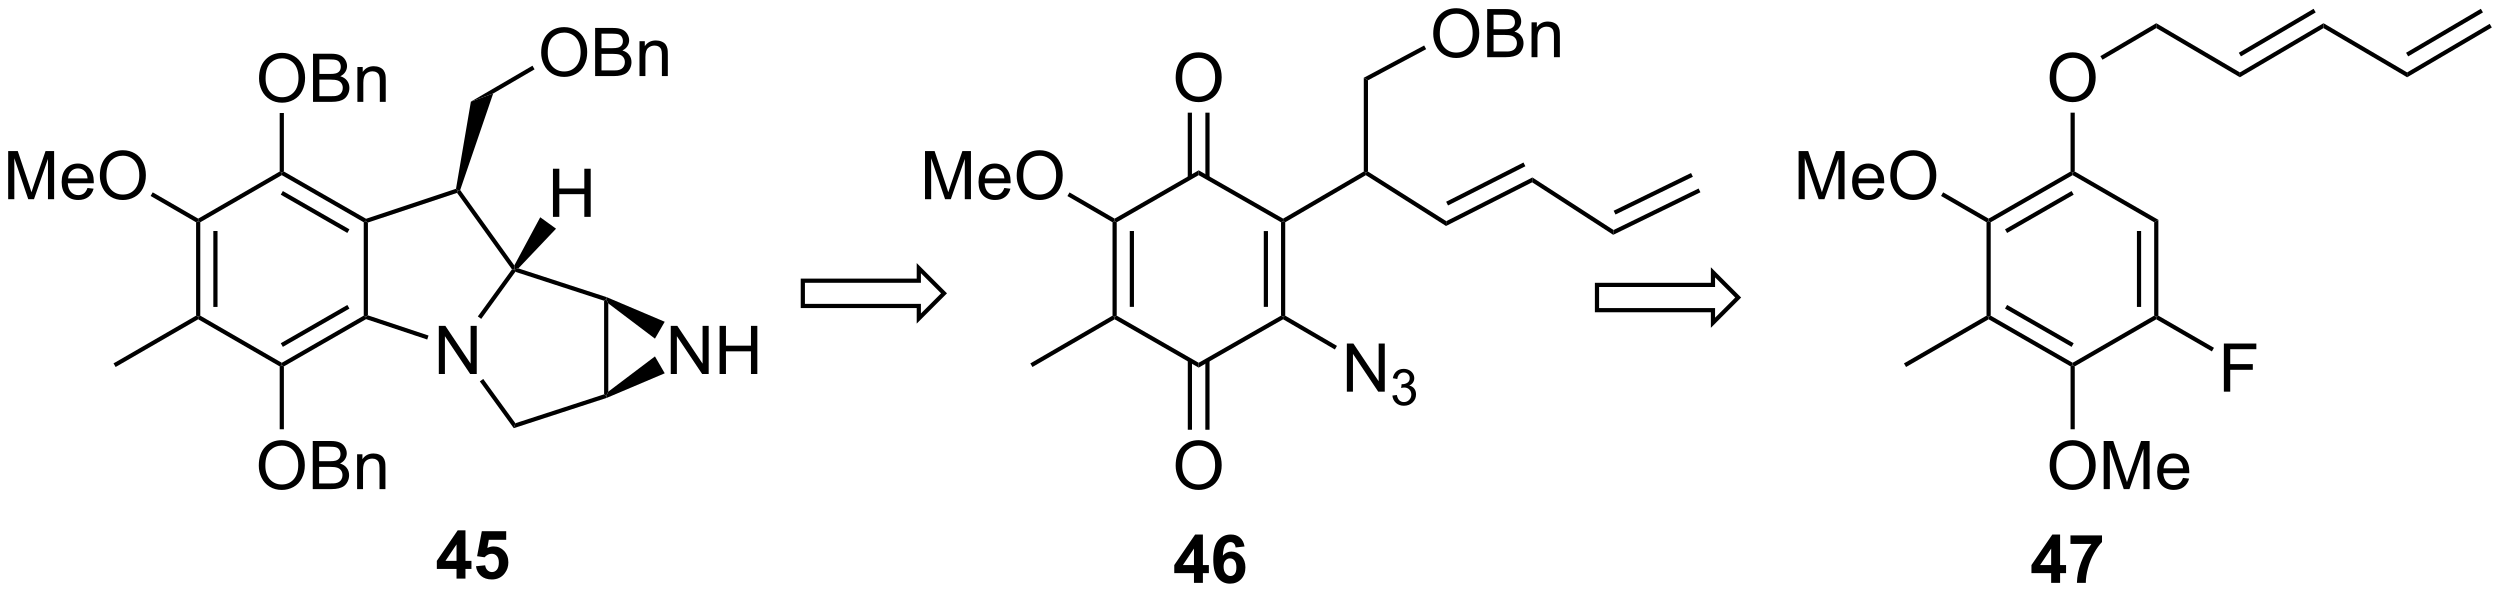 <?xml version="1.0" encoding="UTF-8"?>
<!DOCTYPE svg PUBLIC '-//W3C//DTD SVG 1.0//EN'
          'http://www.w3.org/TR/2001/REC-SVG-20010904/DTD/svg10.dtd'>
<svg stroke-dasharray="none" shape-rendering="auto" xmlns="http://www.w3.org/2000/svg" font-family="'Dialog'" text-rendering="auto" width="816" fill-opacity="1" color-interpolation="auto" color-rendering="auto" preserveAspectRatio="xMidYMid meet" font-size="12px" viewBox="0 0 816 194" fill="black" xmlns:xlink="http://www.w3.org/1999/xlink" stroke="black" image-rendering="auto" stroke-miterlimit="10" stroke-linecap="square" stroke-linejoin="miter" font-style="normal" stroke-width="1" height="194" stroke-dashoffset="0" font-weight="normal" stroke-opacity="1"
><!--Generated by the Batik Graphics2D SVG Generator--><defs id="genericDefs"
  /><g
  ><defs id="defs1"
    ><clipPath clipPathUnits="userSpaceOnUse" id="clipPath1"
      ><path d="M2.154 1.613 L308.143 1.613 L308.143 74.047 L2.154 74.047 L2.154 1.613 Z"
      /></clipPath
      ><clipPath clipPathUnits="userSpaceOnUse" id="clipPath2"
      ><path d="M35.669 171.15 L35.669 241.571 L333.15 241.571 L333.15 171.15 Z"
      /></clipPath
    ></defs
    ><g transform="scale(2.667,2.667) translate(-2.154,-1.613) matrix(1.029,0,0,1.029,-34.534,-174.433)"
    ><path d="M66.462 180.412 Q66.462 178.985 67.228 178.18 Q67.993 177.373 69.204 177.373 Q69.996 177.373 70.632 177.753 Q71.269 178.131 71.603 178.808 Q71.939 179.485 71.939 180.344 Q71.939 181.216 71.587 181.904 Q71.236 182.591 70.59 182.946 Q69.947 183.3 69.199 183.3 Q68.392 183.3 67.754 182.909 Q67.118 182.516 66.79 181.841 Q66.462 181.164 66.462 180.412 ZM67.243 180.422 Q67.243 181.459 67.798 182.055 Q68.356 182.649 69.197 182.649 Q70.051 182.649 70.603 182.047 Q71.157 181.446 71.157 180.341 Q71.157 179.641 70.921 179.12 Q70.684 178.599 70.228 178.313 Q69.775 178.024 69.207 178.024 Q68.402 178.024 67.822 178.578 Q67.243 179.131 67.243 180.422 ZM72.883 183.201 L72.883 177.474 L75.031 177.474 Q75.688 177.474 76.083 177.649 Q76.482 177.821 76.706 178.183 Q76.93 178.545 76.93 178.938 Q76.93 179.305 76.729 179.631 Q76.531 179.953 76.13 180.154 Q76.648 180.305 76.927 180.672 Q77.208 181.039 77.208 181.539 Q77.208 181.943 77.036 182.289 Q76.867 182.633 76.617 182.821 Q76.367 183.008 75.99 183.104 Q75.615 183.201 75.068 183.201 L72.883 183.201 ZM73.641 179.881 L74.88 179.881 Q75.383 179.881 75.602 179.813 Q75.891 179.727 76.036 179.529 Q76.185 179.328 76.185 179.029 Q76.185 178.743 76.047 178.526 Q75.911 178.31 75.656 178.229 Q75.404 178.149 74.786 178.149 L73.641 178.149 L73.641 179.881 ZM73.641 182.524 L75.068 182.524 Q75.435 182.524 75.583 182.498 Q75.844 182.451 76.018 182.341 Q76.195 182.232 76.307 182.024 Q76.422 181.813 76.422 181.539 Q76.422 181.219 76.258 180.985 Q76.094 180.748 75.802 180.651 Q75.513 180.555 74.966 180.555 L73.641 180.555 L73.641 182.524 ZM78.161 183.201 L78.161 179.052 L78.794 179.052 L78.794 179.641 Q79.25 178.959 80.115 178.959 Q80.49 178.959 80.802 179.094 Q81.117 179.227 81.273 179.446 Q81.43 179.664 81.492 179.966 Q81.531 180.162 81.531 180.649 L81.531 183.201 L80.828 183.201 L80.828 180.677 Q80.828 180.248 80.745 180.034 Q80.664 179.821 80.456 179.696 Q80.247 179.568 79.966 179.568 Q79.516 179.568 79.19 179.854 Q78.865 180.138 78.865 180.935 L78.865 183.201 L78.161 183.201 Z" stroke="none" clip-path="url(#clipPath2)"
    /></g
    ><g transform="matrix(2.743,0,0,2.743,-97.836,-469.454)"
    ><path d="M66.462 226.56 Q66.462 225.133 67.228 224.328 Q67.993 223.521 69.204 223.521 Q69.996 223.521 70.632 223.901 Q71.269 224.279 71.603 224.956 Q71.939 225.633 71.939 226.492 Q71.939 227.365 71.587 228.052 Q71.236 228.74 70.59 229.094 Q69.947 229.448 69.199 229.448 Q68.392 229.448 67.754 229.058 Q67.118 228.664 66.79 227.99 Q66.462 227.313 66.462 226.56 ZM67.243 226.571 Q67.243 227.607 67.798 228.203 Q68.356 228.797 69.197 228.797 Q70.051 228.797 70.603 228.196 Q71.157 227.594 71.157 226.49 Q71.157 225.789 70.921 225.268 Q70.684 224.748 70.228 224.461 Q69.775 224.172 69.207 224.172 Q68.402 224.172 67.822 224.727 Q67.243 225.279 67.243 226.571 ZM72.883 229.349 L72.883 223.623 L75.031 223.623 Q75.688 223.623 76.083 223.797 Q76.482 223.969 76.706 224.331 Q76.93 224.693 76.93 225.086 Q76.93 225.453 76.729 225.779 Q76.531 226.102 76.13 226.302 Q76.648 226.453 76.927 226.821 Q77.208 227.188 77.208 227.688 Q77.208 228.091 77.036 228.438 Q76.867 228.781 76.617 228.969 Q76.367 229.156 75.99 229.253 Q75.615 229.349 75.068 229.349 L72.883 229.349 ZM73.641 226.029 L74.88 226.029 Q75.383 226.029 75.602 225.961 Q75.891 225.875 76.036 225.677 Q76.185 225.477 76.185 225.177 Q76.185 224.891 76.047 224.675 Q75.911 224.459 75.656 224.378 Q75.404 224.297 74.786 224.297 L73.641 224.297 L73.641 226.029 ZM73.641 228.672 L75.068 228.672 Q75.435 228.672 75.583 228.646 Q75.844 228.599 76.018 228.49 Q76.195 228.38 76.307 228.172 Q76.422 227.961 76.422 227.688 Q76.422 227.367 76.258 227.133 Q76.094 226.896 75.802 226.8 Q75.513 226.703 74.966 226.703 L73.641 226.703 L73.641 228.672 ZM78.161 229.349 L78.161 225.201 L78.794 225.201 L78.794 225.789 Q79.25 225.107 80.115 225.107 Q80.49 225.107 80.802 225.242 Q81.117 225.375 81.273 225.594 Q81.43 225.813 81.492 226.115 Q81.531 226.31 81.531 226.797 L81.531 229.349 L80.828 229.349 L80.828 226.826 Q80.828 226.396 80.745 226.183 Q80.664 225.969 80.456 225.844 Q80.247 225.716 79.966 225.716 Q79.516 225.716 79.19 226.003 Q78.865 226.287 78.865 227.084 L78.865 229.349 L78.161 229.349 Z" stroke="none" clip-path="url(#clipPath2)"
    /></g
    ><g transform="matrix(2.743,0,0,2.743,-97.836,-469.454)"
    ><path d="M36.641 194.849 L36.641 189.123 L37.781 189.123 L39.138 193.177 Q39.325 193.742 39.411 194.024 Q39.508 193.711 39.716 193.107 L41.086 189.123 L42.107 189.123 L42.107 194.849 L41.375 194.849 L41.375 190.055 L39.711 194.849 L39.029 194.849 L37.372 189.974 L37.372 194.849 L36.641 194.849 ZM46.078 193.513 L46.805 193.602 Q46.633 194.24 46.167 194.591 Q45.703 194.943 44.982 194.943 Q44.07 194.943 43.536 194.383 Q43.005 193.821 43.005 192.81 Q43.005 191.763 43.544 191.185 Q44.083 190.607 44.943 190.607 Q45.773 190.607 46.3 191.175 Q46.828 191.74 46.828 192.766 Q46.828 192.828 46.825 192.953 L43.732 192.953 Q43.771 193.638 44.117 194.003 Q44.466 194.365 44.984 194.365 Q45.372 194.365 45.646 194.162 Q45.919 193.959 46.078 193.513 ZM43.771 192.375 L46.086 192.375 Q46.039 191.852 45.82 191.591 Q45.484 191.185 44.95 191.185 Q44.466 191.185 44.135 191.511 Q43.805 191.834 43.771 192.375 ZM47.548 192.06 Q47.548 190.633 48.314 189.828 Q49.08 189.021 50.29 189.021 Q51.082 189.021 51.718 189.401 Q52.355 189.779 52.689 190.456 Q53.025 191.133 53.025 191.992 Q53.025 192.865 52.673 193.552 Q52.322 194.24 51.676 194.594 Q51.033 194.948 50.285 194.948 Q49.478 194.948 48.84 194.558 Q48.205 194.164 47.876 193.49 Q47.548 192.813 47.548 192.06 ZM48.33 192.071 Q48.33 193.107 48.884 193.703 Q49.441 194.297 50.283 194.297 Q51.137 194.297 51.689 193.696 Q52.243 193.094 52.243 191.99 Q52.243 191.289 52.007 190.768 Q51.77 190.248 51.314 189.961 Q50.861 189.672 50.293 189.672 Q49.488 189.672 48.908 190.227 Q48.33 190.779 48.33 192.071 Z" stroke="none" clip-path="url(#clipPath2)"
    /></g
    ><g transform="matrix(2.743,0,0,2.743,-97.836,-469.454)"
    ><path d="M87.883 215.65 L87.883 209.923 L88.661 209.923 L91.669 214.418 L91.669 209.923 L92.396 209.923 L92.396 215.65 L91.617 215.65 L88.609 211.15 L88.609 215.65 L87.883 215.65 Z" stroke="none" clip-path="url(#clipPath2)"
    /></g
    ><g transform="matrix(2.743,0,0,2.743,-97.836,-469.454)"
    ><path d="M115.484 215.65 L115.484 209.923 L116.263 209.923 L119.271 214.418 L119.271 209.923 L119.997 209.923 L119.997 215.65 L119.219 215.65 L116.211 211.15 L116.211 215.65 L115.484 215.65 ZM121.293 215.65 L121.293 209.923 L122.051 209.923 L122.051 212.275 L125.027 212.275 L125.027 209.923 L125.785 209.923 L125.785 215.65 L125.027 215.65 L125.027 212.95 L122.051 212.95 L122.051 215.65 L121.293 215.65 Z" stroke="none" clip-path="url(#clipPath2)"
    /></g
    ><g transform="matrix(2.743,0,0,2.743,-97.836,-469.454)"
    ><path d="M100.064 177.412 Q100.064 175.985 100.829 175.18 Q101.595 174.373 102.806 174.373 Q103.598 174.373 104.233 174.753 Q104.871 175.131 105.204 175.808 Q105.54 176.485 105.54 177.344 Q105.54 178.216 105.189 178.904 Q104.837 179.591 104.191 179.946 Q103.548 180.3 102.801 180.3 Q101.993 180.3 101.356 179.909 Q100.72 179.516 100.392 178.841 Q100.064 178.164 100.064 177.412 ZM100.845 177.422 Q100.845 178.459 101.4 179.055 Q101.957 179.649 102.798 179.649 Q103.652 179.649 104.204 179.047 Q104.759 178.446 104.759 177.341 Q104.759 176.641 104.522 176.12 Q104.285 175.599 103.829 175.313 Q103.376 175.024 102.809 175.024 Q102.004 175.024 101.423 175.578 Q100.845 176.131 100.845 177.422 ZM106.484 180.201 L106.484 174.474 L108.633 174.474 Q109.289 174.474 109.685 174.649 Q110.083 174.821 110.307 175.183 Q110.531 175.545 110.531 175.938 Q110.531 176.305 110.331 176.631 Q110.133 176.953 109.732 177.154 Q110.25 177.305 110.529 177.672 Q110.81 178.039 110.81 178.539 Q110.81 178.943 110.638 179.289 Q110.469 179.633 110.219 179.821 Q109.969 180.008 109.591 180.104 Q109.216 180.201 108.669 180.201 L106.484 180.201 ZM107.242 176.881 L108.482 176.881 Q108.984 176.881 109.203 176.813 Q109.492 176.727 109.638 176.529 Q109.787 176.328 109.787 176.029 Q109.787 175.743 109.648 175.526 Q109.513 175.31 109.258 175.229 Q109.005 175.149 108.388 175.149 L107.242 175.149 L107.242 176.881 ZM107.242 179.524 L108.669 179.524 Q109.037 179.524 109.185 179.498 Q109.445 179.451 109.62 179.341 Q109.797 179.232 109.909 179.024 Q110.023 178.813 110.023 178.539 Q110.023 178.219 109.859 177.985 Q109.695 177.748 109.404 177.651 Q109.115 177.555 108.568 177.555 L107.242 177.555 L107.242 179.524 ZM111.763 180.201 L111.763 176.052 L112.396 176.052 L112.396 176.641 Q112.852 175.959 113.716 175.959 Q114.091 175.959 114.404 176.094 Q114.719 176.227 114.875 176.446 Q115.031 176.664 115.094 176.966 Q115.133 177.162 115.133 177.649 L115.133 180.201 L114.43 180.201 L114.43 177.677 Q114.43 177.248 114.346 177.034 Q114.266 176.821 114.057 176.696 Q113.849 176.568 113.568 176.568 Q113.117 176.568 112.792 176.854 Q112.466 177.138 112.466 177.935 L112.466 180.201 L111.763 180.201 Z" stroke="none" clip-path="url(#clipPath2)"
    /></g
    ><g transform="matrix(2.743,0,0,2.743,-97.836,-469.454)"
    ><path d="M59 197.594 L59.25 197.449 L59.5 197.594 L59.5 208.707 L59.25 208.852 L59 208.707 ZM61.052 198.634 L61.052 207.667 L61.552 207.667 L61.552 198.634 Z" stroke="none" clip-path="url(#clipPath2)"
    /></g
    ><g transform="matrix(2.743,0,0,2.743,-97.836,-469.454)"
    ><path d="M59.25 209.14 L59.25 208.852 L59.5 208.707 L69.2 214.313 L69.199 214.602 L68.949 214.746 Z" stroke="none" clip-path="url(#clipPath2)"
    /></g
    ><g transform="matrix(2.743,0,0,2.743,-97.836,-469.454)"
    ><path d="M78.949 208.707 L79.199 208.852 L79.227 209.124 L69.449 214.746 L69.199 214.602 L69.2 214.313 ZM76.998 207.434 L69.077 211.988 L69.326 212.422 L77.248 207.867 Z" stroke="none" clip-path="url(#clipPath2)"
    /></g
    ><g transform="matrix(2.743,0,0,2.743,-97.836,-469.454)"
    ><path d="M79.449 208.671 L79.199 208.852 L78.949 208.707 L78.949 197.594 L79.199 197.449 L79.449 197.629 Z" stroke="none" clip-path="url(#clipPath2)"
    /></g
    ><g transform="matrix(2.743,0,0,2.743,-97.836,-469.454)"
    ><path d="M69.2 191.988 L69.199 191.699 L69.449 191.555 L79.227 197.177 L79.199 197.449 L78.949 197.594 ZM69.077 194.313 L76.998 198.867 L77.248 198.434 L69.326 193.879 Z" stroke="none" clip-path="url(#clipPath2)"
    /></g
    ><g transform="matrix(2.743,0,0,2.743,-97.836,-469.454)"
    ><path d="M59.5 197.594 L59.25 197.449 L59.25 197.161 L68.949 191.555 L69.199 191.699 L69.2 191.988 Z" stroke="none" clip-path="url(#clipPath2)"
    /></g
    ><g transform="matrix(2.743,0,0,2.743,-97.836,-469.454)"
    ><path d="M69.449 191.555 L69.199 191.699 L68.949 191.555 L68.949 184.594 L69.449 184.594 Z" stroke="none" clip-path="url(#clipPath2)"
    /></g
    ><g transform="matrix(2.743,0,0,2.743,-97.836,-469.454)"
    ><path d="M68.949 214.746 L69.199 214.602 L69.449 214.746 L69.449 222.224 L68.949 222.224 Z" stroke="none" clip-path="url(#clipPath2)"
    /></g
    ><g transform="matrix(2.743,0,0,2.743,-97.836,-469.454)"
    ><path d="M59 208.707 L59.25 208.852 L59.25 209.14 L49.426 214.818 L49.176 214.385 Z" stroke="none" clip-path="url(#clipPath2)"
    /></g
    ><g transform="matrix(2.743,0,0,2.743,-97.836,-469.454)"
    ><path d="M59.25 197.161 L59.25 197.449 L59 197.594 L53.591 194.467 L53.841 194.034 Z" stroke="none" clip-path="url(#clipPath2)"
    /></g
    ><g transform="matrix(2.743,0,0,2.743,-97.836,-469.454)"
    ><path d="M79.227 209.124 L79.199 208.852 L79.449 208.671 L86.661 211.074 L86.503 211.549 Z" stroke="none" clip-path="url(#clipPath2)"
    /></g
    ><g transform="matrix(2.743,0,0,2.743,-97.836,-469.454)"
    ><path d="M92.931 209.092 L92.526 208.798 L96.59 203.198 L96.898 203.199 L96.994 203.493 Z" stroke="none" clip-path="url(#clipPath2)"
    /></g
    ><g transform="matrix(2.743,0,0,2.743,-97.836,-469.454)"
    ><path d="M96.869 202.73 L96.898 203.199 L96.59 203.198 L90.053 194.096 L90.148 193.801 L90.426 193.759 Z" stroke="none" clip-path="url(#clipPath2)"
    /></g
    ><g transform="matrix(2.743,0,0,2.743,-97.836,-469.454)"
    ><path d="M79.449 197.629 L79.199 197.449 L79.227 197.177 L89.928 193.611 L90.148 193.801 L90.053 194.096 Z" stroke="none" clip-path="url(#clipPath2)"
    /></g
    ><g transform="matrix(2.743,0,0,2.743,-97.836,-469.454)"
    ><path d="M92.764 216.53 L93.169 216.236 L96.994 221.507 L96.803 222.095 Z" stroke="none" clip-path="url(#clipPath2)"
    /></g
    ><g transform="matrix(2.743,0,0,2.743,-97.836,-469.454)"
    ><path d="M96.803 222.095 L96.994 221.507 L107.551 218.069 L107.801 218.25 L107.868 218.491 Z" stroke="none" clip-path="url(#clipPath2)"
    /></g
    ><g transform="matrix(2.743,0,0,2.743,-97.836,-469.454)"
    ><path d="M108.051 217.75 L107.801 218.25 L107.551 218.069 L107.551 206.931 L107.801 206.75 L108.051 207.25 Z" stroke="none" clip-path="url(#clipPath2)"
    /></g
    ><g transform="matrix(2.743,0,0,2.743,-97.836,-469.454)"
    ><path d="M96.994 203.493 L96.898 203.199 L97.35 203.083 L107.868 206.509 L107.801 206.75 L107.551 206.931 Z" stroke="none" clip-path="url(#clipPath2)"
    /></g
    ><g transform="matrix(2.743,0,0,2.743,-97.836,-469.454)"
    ><path d="M90.426 193.759 L90.148 193.801 L89.928 193.611 L91.7 183.24 L94.354 182.27 Z" stroke="none" clip-path="url(#clipPath2)"
    /></g
    ><g transform="matrix(2.743,0,0,2.743,-97.836,-469.454)"
    ><path d="M108.051 207.25 L107.801 206.75 L107.868 206.509 L114.765 209.434 L113.603 211.444 Z" stroke="none" clip-path="url(#clipPath2)"
    /></g
    ><g transform="matrix(2.743,0,0,2.743,-97.836,-469.454)"
    ><path d="M107.868 218.491 L107.801 218.25 L108.051 217.75 L113.603 213.556 L114.765 215.566 Z" stroke="none" clip-path="url(#clipPath2)"
    /></g
    ><g transform="matrix(2.743,0,0,2.743,-97.836,-469.454)"
    ><path d="M94.354 182.27 L91.7 183.24 L99.026 178.964 L99.278 179.396 Z" stroke="none" clip-path="url(#clipPath2)"
    /></g
    ><g transform="matrix(2.743,0,0,2.743,-97.836,-469.454)"
    ><path d="M101.465 196.951 L101.465 191.224 L102.223 191.224 L102.223 193.576 L105.199 193.576 L105.199 191.224 L105.957 191.224 L105.957 196.951 L105.199 196.951 L105.199 194.25 L102.223 194.25 L102.223 196.951 L101.465 196.951 Z" stroke="none" clip-path="url(#clipPath2)"
    /></g
    ><g transform="matrix(2.743,0,0,2.743,-97.836,-469.454)"
    ><path d="M97.35 203.083 L96.898 203.199 L96.869 202.73 L99.952 196.999 L101.833 198.36 Z" stroke="none" clip-path="url(#clipPath2)"
    /></g
    ><g stroke-linecap="butt" stroke-width="0.5" transform="matrix(2.743,0,0,2.743,-97.836,-469.454)"
    ><path fill="none" d="M131.199 204.551 L131.199 207.551 L145 207.551 L145 209.051 L148 206.051 L145 203.051 L145 204.551 Z" clip-path="url(#clipPath2)"
    /></g
    ><g transform="matrix(2.743,0,0,2.743,-97.836,-469.454)"
    ><path d="M175.564 180.412 Q175.564 178.985 176.329 178.18 Q177.095 177.373 178.306 177.373 Q179.098 177.373 179.733 177.753 Q180.371 178.131 180.704 178.808 Q181.04 179.485 181.04 180.344 Q181.04 181.216 180.689 181.904 Q180.337 182.591 179.691 182.946 Q179.048 183.3 178.301 183.3 Q177.494 183.3 176.856 182.909 Q176.22 182.516 175.892 181.841 Q175.564 181.164 175.564 180.412 ZM176.345 180.422 Q176.345 181.459 176.9 182.055 Q177.457 182.649 178.298 182.649 Q179.152 182.649 179.704 182.047 Q180.259 181.446 180.259 180.341 Q180.259 179.641 180.022 179.12 Q179.785 178.599 179.329 178.313 Q178.876 178.024 178.309 178.024 Q177.504 178.024 176.923 178.578 Q176.345 179.131 176.345 180.422 Z" stroke="none" clip-path="url(#clipPath2)"
    /></g
    ><g transform="matrix(2.743,0,0,2.743,-97.836,-469.454)"
    ><path d="M175.564 226.56 Q175.564 225.133 176.329 224.328 Q177.095 223.521 178.306 223.521 Q179.098 223.521 179.733 223.901 Q180.371 224.279 180.704 224.956 Q181.04 225.633 181.04 226.492 Q181.04 227.365 180.689 228.052 Q180.337 228.74 179.691 229.094 Q179.048 229.448 178.301 229.448 Q177.494 229.448 176.856 229.058 Q176.22 228.664 175.892 227.99 Q175.564 227.313 175.564 226.56 ZM176.345 226.571 Q176.345 227.607 176.9 228.203 Q177.457 228.797 178.298 228.797 Q179.152 228.797 179.704 228.196 Q180.259 227.594 180.259 226.49 Q180.259 225.789 180.022 225.268 Q179.785 224.748 179.329 224.461 Q178.876 224.172 178.309 224.172 Q177.504 224.172 176.923 224.727 Q176.345 225.279 176.345 226.571 Z" stroke="none" clip-path="url(#clipPath2)"
    /></g
    ><g transform="matrix(2.743,0,0,2.743,-97.836,-469.454)"
    ><path d="M145.738 194.849 L145.738 189.123 L146.879 189.123 L148.236 193.177 Q148.423 193.742 148.509 194.024 Q148.605 193.711 148.814 193.107 L150.184 189.123 L151.204 189.123 L151.204 194.849 L150.473 194.849 L150.473 190.055 L148.809 194.849 L148.126 194.849 L146.47 189.974 L146.47 194.849 L145.738 194.849 ZM155.176 193.513 L155.902 193.602 Q155.73 194.24 155.264 194.591 Q154.801 194.943 154.079 194.943 Q153.168 194.943 152.634 194.383 Q152.103 193.821 152.103 192.81 Q152.103 191.763 152.642 191.185 Q153.181 190.607 154.04 190.607 Q154.871 190.607 155.397 191.175 Q155.926 191.74 155.926 192.766 Q155.926 192.828 155.923 192.953 L152.829 192.953 Q152.869 193.638 153.215 194.003 Q153.564 194.365 154.082 194.365 Q154.47 194.365 154.744 194.162 Q155.017 193.959 155.176 193.513 ZM152.869 192.375 L155.184 192.375 Q155.137 191.852 154.918 191.591 Q154.582 191.185 154.048 191.185 Q153.564 191.185 153.233 191.511 Q152.902 191.834 152.869 192.375 ZM156.646 192.06 Q156.646 190.633 157.411 189.828 Q158.177 189.021 159.388 189.021 Q160.18 189.021 160.815 189.401 Q161.453 189.779 161.786 190.456 Q162.122 191.133 162.122 191.992 Q162.122 192.865 161.771 193.552 Q161.419 194.24 160.773 194.594 Q160.13 194.948 159.383 194.948 Q158.576 194.948 157.938 194.558 Q157.302 194.164 156.974 193.49 Q156.646 192.813 156.646 192.06 ZM157.427 192.071 Q157.427 193.107 157.982 193.703 Q158.539 194.297 159.38 194.297 Q160.234 194.297 160.786 193.696 Q161.341 193.094 161.341 191.99 Q161.341 191.289 161.104 190.768 Q160.867 190.248 160.411 189.961 Q159.958 189.672 159.391 189.672 Q158.586 189.672 158.005 190.227 Q157.427 190.779 157.427 192.071 Z" stroke="none" clip-path="url(#clipPath2)"
    /></g
    ><g transform="matrix(2.743,0,0,2.743,-97.836,-469.454)"
    ><path d="M195.934 217.752 L195.934 212.025 L196.712 212.025 L199.72 216.52 L199.72 212.025 L200.447 212.025 L200.447 217.752 L199.668 217.752 L196.66 213.252 L196.66 217.752 L195.934 217.752 Z" stroke="none" clip-path="url(#clipPath2)"
    /></g
    ><g transform="matrix(2.743,0,0,2.743,-97.836,-469.454)"
    ><path d="M201.353 218.217 L201.881 218.147 Q201.973 218.596 202.19 218.793 Q202.408 218.99 202.723 218.99 Q203.094 218.99 203.35 218.732 Q203.607 218.475 203.607 218.094 Q203.607 217.731 203.369 217.496 Q203.133 217.26 202.766 217.26 Q202.617 217.26 202.395 217.318 L202.453 216.856 Q202.506 216.861 202.537 216.861 Q202.875 216.861 203.145 216.686 Q203.414 216.51 203.414 216.143 Q203.414 215.853 203.217 215.664 Q203.022 215.473 202.711 215.473 Q202.402 215.473 202.197 215.666 Q201.992 215.859 201.934 216.246 L201.406 216.152 Q201.504 215.621 201.846 215.33 Q202.19 215.039 202.699 215.039 Q203.051 215.039 203.346 215.19 Q203.643 215.34 203.799 215.602 Q203.955 215.861 203.955 216.154 Q203.955 216.434 203.805 216.662 Q203.656 216.891 203.363 217.025 Q203.744 217.113 203.955 217.391 Q204.166 217.666 204.166 218.082 Q204.166 218.645 203.756 219.037 Q203.346 219.428 202.719 219.428 Q202.154 219.428 201.779 219.092 Q201.406 218.754 201.353 218.217 Z" stroke="none" clip-path="url(#clipPath2)"
    /></g
    ><g transform="matrix(2.743,0,0,2.743,-97.836,-469.454)"
    ><path d="M168.051 197.593 L168.301 197.449 L168.551 197.594 L168.551 208.707 L168.301 208.852 L168.051 208.708 ZM170.103 198.637 L170.103 207.664 L170.603 207.664 L170.603 198.637 Z" stroke="none" clip-path="url(#clipPath2)"
    /></g
    ><g transform="matrix(2.743,0,0,2.743,-97.836,-469.454)"
    ><path d="M168.301 209.14 L168.301 208.852 L168.551 208.707 L178.301 214.313 L178.3 214.89 Z" stroke="none" clip-path="url(#clipPath2)"
    /></g
    ><g transform="matrix(2.743,0,0,2.743,-97.836,-469.454)"
    ><path d="M178.3 214.89 L178.301 214.313 L188.102 208.707 L188.352 208.852 L188.35 209.14 Z" stroke="none" clip-path="url(#clipPath2)"
    /></g
    ><g transform="matrix(2.743,0,0,2.743,-97.836,-469.454)"
    ><path d="M188.102 197.594 L188.352 197.449 L188.602 197.593 L188.602 208.708 L188.352 208.852 L188.102 208.707 ZM186.049 198.64 L186.049 207.661 L186.549 207.661 L186.549 198.64 Z" stroke="none" clip-path="url(#clipPath2)"
    /></g
    ><g transform="matrix(2.743,0,0,2.743,-97.836,-469.454)"
    ><path d="M188.35 197.161 L188.352 197.449 L188.102 197.594 L178.301 191.987 L178.3 191.411 Z" stroke="none" clip-path="url(#clipPath2)"
    /></g
    ><g transform="matrix(2.743,0,0,2.743,-97.836,-469.454)"
    ><path d="M168.551 197.594 L168.301 197.449 L168.301 197.161 L178.3 191.411 L178.301 191.987 Z" stroke="none" clip-path="url(#clipPath2)"
    /></g
    ><g transform="matrix(2.743,0,0,2.743,-97.836,-469.454)"
    ><path d="M179.599 192.299 L179.599 184.553 L179.099 184.553 L179.099 192.299 ZM177.502 192.302 L177.502 184.553 L177.002 184.553 L177.002 192.302 Z" stroke="none" clip-path="url(#clipPath2)"
    /></g
    ><g transform="matrix(2.743,0,0,2.743,-97.836,-469.454)"
    ><path d="M177.007 214.001 L177.007 222.284 L177.507 222.284 L177.507 214.001 ZM179.095 214.004 L179.095 222.284 L179.595 222.284 L179.595 214.004 Z" stroke="none" clip-path="url(#clipPath2)"
    /></g
    ><g transform="matrix(2.743,0,0,2.743,-97.836,-469.454)"
    ><path d="M168.051 208.708 L168.301 208.852 L168.301 209.14 L158.524 214.818 L158.273 214.385 Z" stroke="none" clip-path="url(#clipPath2)"
    /></g
    ><g transform="matrix(2.743,0,0,2.743,-97.836,-469.454)"
    ><path d="M168.301 197.161 L168.301 197.449 L168.051 197.593 L162.683 194.476 L162.934 194.044 Z" stroke="none" clip-path="url(#clipPath2)"
    /></g
    ><g transform="matrix(2.743,0,0,2.743,-97.836,-469.454)"
    ><path d="M188.35 209.14 L188.352 208.852 L188.602 208.708 L194.759 212.303 L194.507 212.735 Z" stroke="none" clip-path="url(#clipPath2)"
    /></g
    ><g transform="matrix(2.743,0,0,2.743,-97.836,-469.454)"
    ><path d="M188.602 197.593 L188.352 197.449 L188.35 197.161 L197.949 191.556 L198.199 191.699 L198.194 191.992 Z" stroke="none" clip-path="url(#clipPath2)"
    /></g
    ><g transform="matrix(2.743,0,0,2.743,-97.836,-469.454)"
    ><path d="M198.194 191.992 L198.199 191.699 L198.449 191.562 L207.764 197.463 L207.736 198.037 Z" stroke="none" clip-path="url(#clipPath2)"
    /></g
    ><g transform="matrix(2.743,0,0,2.743,-97.836,-469.454)"
    ><path d="M207.736 198.037 L207.764 197.463 L218.015 192.263 L217.985 192.839 ZM207.976 195.596 L217.177 190.929 L216.951 190.483 L207.75 195.15 Z" stroke="none" clip-path="url(#clipPath2)"
    /></g
    ><g transform="matrix(2.743,0,0,2.743,-97.836,-469.454)"
    ><path d="M198.449 191.562 L198.199 191.699 L197.949 191.556 L197.949 180.401 L198.449 180.701 Z" stroke="none" clip-path="url(#clipPath2)"
    /></g
    ><g transform="matrix(2.743,0,0,2.743,-97.836,-469.454)"
    ><path d="M206.212 175.162 Q206.212 173.735 206.978 172.93 Q207.744 172.123 208.954 172.123 Q209.746 172.123 210.381 172.503 Q211.019 172.881 211.353 173.558 Q211.689 174.235 211.689 175.094 Q211.689 175.966 211.337 176.654 Q210.986 177.341 210.34 177.696 Q209.697 178.05 208.949 178.05 Q208.142 178.05 207.504 177.659 Q206.869 177.266 206.54 176.591 Q206.212 175.914 206.212 175.162 ZM206.994 175.172 Q206.994 176.209 207.548 176.805 Q208.106 177.399 208.947 177.399 Q209.801 177.399 210.353 176.797 Q210.907 176.196 210.907 175.091 Q210.907 174.391 210.671 173.87 Q210.434 173.349 209.978 173.063 Q209.525 172.774 208.957 172.774 Q208.152 172.774 207.572 173.328 Q206.994 173.881 206.994 175.172 ZM212.633 177.951 L212.633 172.224 L214.781 172.224 Q215.438 172.224 215.833 172.399 Q216.232 172.571 216.456 172.933 Q216.68 173.295 216.68 173.688 Q216.68 174.055 216.479 174.381 Q216.281 174.703 215.88 174.904 Q216.398 175.055 216.677 175.422 Q216.958 175.789 216.958 176.289 Q216.958 176.693 216.786 177.039 Q216.617 177.383 216.367 177.571 Q216.117 177.758 215.74 177.854 Q215.365 177.951 214.818 177.951 L212.633 177.951 ZM213.391 174.631 L214.63 174.631 Q215.133 174.631 215.351 174.563 Q215.641 174.477 215.786 174.279 Q215.935 174.078 215.935 173.779 Q215.935 173.493 215.797 173.276 Q215.661 173.06 215.406 172.979 Q215.154 172.899 214.536 172.899 L213.391 172.899 L213.391 174.631 ZM213.391 177.274 L214.818 177.274 Q215.185 177.274 215.333 177.248 Q215.594 177.201 215.768 177.091 Q215.945 176.982 216.057 176.774 Q216.172 176.563 216.172 176.289 Q216.172 175.969 216.008 175.735 Q215.844 175.498 215.552 175.401 Q215.263 175.305 214.716 175.305 L213.391 175.305 L213.391 177.274 ZM217.911 177.951 L217.911 173.802 L218.544 173.802 L218.544 174.391 Q219 173.709 219.865 173.709 Q220.24 173.709 220.552 173.844 Q220.867 173.977 221.023 174.196 Q221.18 174.414 221.242 174.716 Q221.281 174.912 221.281 175.399 L221.281 177.951 L220.578 177.951 L220.578 175.427 Q220.578 174.998 220.495 174.784 Q220.414 174.571 220.206 174.446 Q219.997 174.318 219.716 174.318 Q219.266 174.318 218.94 174.604 Q218.615 174.888 218.615 175.685 L218.615 177.951 L217.911 177.951 Z" stroke="none" clip-path="url(#clipPath2)"
    /></g
    ><g transform="matrix(2.743,0,0,2.743,-97.836,-469.454)"
    ><path d="M198.449 180.701 L197.949 180.401 L205.133 176.558 L205.369 176.999 Z" stroke="none" clip-path="url(#clipPath2)"
    /></g
    ><g transform="matrix(2.743,0,0,2.743,-97.836,-469.454)"
    ><path d="M217.985 192.839 L218.015 192.263 L227.666 198.514 L227.631 199.087 Z" stroke="none" clip-path="url(#clipPath2)"
    /></g
    ><g transform="matrix(2.743,0,0,2.743,-97.836,-469.454)"
    ><path d="M227.631 199.087 L227.666 198.514 L237.789 193.576 L238.008 194.025 ZM227.901 196.672 L237.108 192.18 L236.889 191.731 L227.681 196.222 Z" stroke="none" clip-path="url(#clipPath2)"
    /></g
    ><g stroke-linecap="butt" stroke-width="0.5" transform="matrix(2.743,0,0,2.743,-97.836,-469.454)"
    ><path fill="none" d="M225.699 205.051 L225.699 208.051 L239.5 208.051 L239.5 209.551 L242.5 206.551 L239.5 203.551 L239.5 205.051 Z" clip-path="url(#clipPath2)"
    /></g
    ><g transform="matrix(2.743,0,0,2.743,-97.836,-469.454)"
    ><path d="M279.564 180.412 Q279.564 178.985 280.329 178.18 Q281.095 177.373 282.306 177.373 Q283.098 177.373 283.733 177.753 Q284.371 178.131 284.704 178.808 Q285.04 179.485 285.04 180.344 Q285.04 181.216 284.689 181.904 Q284.337 182.591 283.691 182.946 Q283.048 183.3 282.301 183.3 Q281.493 183.3 280.856 182.909 Q280.22 182.516 279.892 181.841 Q279.564 181.164 279.564 180.412 ZM280.345 180.422 Q280.345 181.459 280.9 182.055 Q281.457 182.649 282.298 182.649 Q283.152 182.649 283.704 182.047 Q284.259 181.446 284.259 180.341 Q284.259 179.641 284.022 179.12 Q283.785 178.599 283.329 178.313 Q282.876 178.024 282.309 178.024 Q281.504 178.024 280.923 178.578 Q280.345 179.131 280.345 180.422 Z" stroke="none" clip-path="url(#clipPath2)"
    /></g
    ><g transform="matrix(2.743,0,0,2.743,-97.836,-469.454)"
    ><path d="M279.564 226.56 Q279.564 225.133 280.329 224.328 Q281.095 223.521 282.306 223.521 Q283.098 223.521 283.733 223.901 Q284.371 224.279 284.704 224.956 Q285.04 225.633 285.04 226.492 Q285.04 227.365 284.689 228.052 Q284.337 228.74 283.691 229.094 Q283.048 229.448 282.301 229.448 Q281.493 229.448 280.856 229.058 Q280.22 228.664 279.892 227.99 Q279.564 227.313 279.564 226.56 ZM280.345 226.571 Q280.345 227.607 280.9 228.203 Q281.457 228.797 282.298 228.797 Q283.152 228.797 283.704 228.196 Q284.259 227.594 284.259 226.49 Q284.259 225.789 284.022 225.268 Q283.785 224.748 283.329 224.461 Q282.876 224.172 282.309 224.172 Q281.504 224.172 280.923 224.727 Q280.345 225.279 280.345 226.571 ZM285.992 229.349 L285.992 223.623 L287.133 223.623 L288.49 227.677 Q288.677 228.242 288.763 228.524 Q288.859 228.211 289.068 227.607 L290.438 223.623 L291.458 223.623 L291.458 229.349 L290.727 229.349 L290.727 224.555 L289.062 229.349 L288.38 229.349 L286.724 224.474 L286.724 229.349 L285.992 229.349 ZM295.43 228.013 L296.156 228.102 Q295.984 228.74 295.518 229.091 Q295.055 229.443 294.333 229.443 Q293.422 229.443 292.888 228.883 Q292.357 228.321 292.357 227.31 Q292.357 226.263 292.896 225.685 Q293.435 225.107 294.294 225.107 Q295.125 225.107 295.651 225.675 Q296.18 226.24 296.18 227.266 Q296.18 227.328 296.177 227.453 L293.083 227.453 Q293.122 228.138 293.469 228.503 Q293.818 228.865 294.336 228.865 Q294.724 228.865 294.997 228.662 Q295.271 228.459 295.43 228.013 ZM293.122 226.875 L295.438 226.875 Q295.391 226.352 295.172 226.091 Q294.836 225.685 294.302 225.685 Q293.818 225.685 293.487 226.011 Q293.156 226.334 293.122 226.875 Z" stroke="none" clip-path="url(#clipPath2)"
    /></g
    ><g transform="matrix(2.743,0,0,2.743,-97.836,-469.454)"
    ><path d="M249.691 194.849 L249.691 189.123 L250.832 189.123 L252.189 193.177 Q252.376 193.742 252.462 194.024 Q252.559 193.711 252.767 193.107 L254.137 189.123 L255.158 189.123 L255.158 194.849 L254.426 194.849 L254.426 190.055 L252.762 194.849 L252.079 194.849 L250.423 189.974 L250.423 194.849 L249.691 194.849 ZM259.129 193.513 L259.856 193.602 Q259.684 194.24 259.217 194.591 Q258.754 194.943 258.033 194.943 Q257.121 194.943 256.587 194.383 Q256.056 193.821 256.056 192.81 Q256.056 191.763 256.595 191.185 Q257.134 190.607 257.993 190.607 Q258.824 190.607 259.35 191.175 Q259.879 191.74 259.879 192.766 Q259.879 192.828 259.876 192.953 L256.783 192.953 Q256.822 193.638 257.168 194.003 Q257.517 194.365 258.035 194.365 Q258.423 194.365 258.697 194.162 Q258.97 193.959 259.129 193.513 ZM256.822 192.375 L259.137 192.375 Q259.09 191.852 258.871 191.591 Q258.535 191.185 258.001 191.185 Q257.517 191.185 257.186 191.511 Q256.856 191.834 256.822 192.375 ZM260.599 192.06 Q260.599 190.633 261.365 189.828 Q262.13 189.021 263.341 189.021 Q264.133 189.021 264.768 189.401 Q265.406 189.779 265.74 190.456 Q266.076 191.133 266.076 191.992 Q266.076 192.865 265.724 193.552 Q265.373 194.24 264.727 194.594 Q264.083 194.948 263.336 194.948 Q262.529 194.948 261.891 194.558 Q261.255 194.164 260.927 193.49 Q260.599 192.813 260.599 192.06 ZM261.38 192.071 Q261.38 193.107 261.935 193.703 Q262.492 194.297 263.333 194.297 Q264.188 194.297 264.74 193.696 Q265.294 193.094 265.294 191.99 Q265.294 191.289 265.057 190.768 Q264.82 190.248 264.365 189.961 Q263.911 189.672 263.344 189.672 Q262.539 189.672 261.958 190.227 Q261.38 190.779 261.38 192.071 Z" stroke="none" clip-path="url(#clipPath2)"
    /></g
    ><g transform="matrix(2.743,0,0,2.743,-97.836,-469.454)"
    ><path d="M300.293 217.752 L300.293 212.025 L304.158 212.025 L304.158 212.7 L301.051 212.7 L301.051 214.473 L303.738 214.473 L303.738 215.15 L301.051 215.15 L301.051 217.752 L300.293 217.752 Z" stroke="none" clip-path="url(#clipPath2)"
    /></g
    ><g transform="matrix(2.743,0,0,2.743,-97.836,-469.454)"
    ><path d="M272.051 197.594 L272.301 197.449 L272.551 197.594 L272.551 208.707 L272.301 208.852 L272.051 208.707 Z" stroke="none" clip-path="url(#clipPath2)"
    /></g
    ><g transform="matrix(2.743,0,0,2.743,-97.836,-469.454)"
    ><path d="M282.3 214.313 L282.301 214.602 L282.051 214.746 L272.301 209.14 L272.301 208.852 L272.551 208.707 ZM282.423 211.988 L274.502 207.434 L274.252 207.867 L282.174 212.422 Z" stroke="none" clip-path="url(#clipPath2)"
    /></g
    ><g transform="matrix(2.743,0,0,2.743,-97.836,-469.454)"
    ><path d="M282.551 214.746 L282.301 214.602 L282.3 214.313 L292 208.707 L292.25 208.852 L292.25 209.14 Z" stroke="none" clip-path="url(#clipPath2)"
    /></g
    ><g transform="matrix(2.743,0,0,2.743,-97.836,-469.454)"
    ><path d="M292.5 208.707 L292.25 208.852 L292 208.707 L292 197.594 L292.5 197.305 ZM290.448 207.667 L290.448 198.634 L289.948 198.634 L289.948 207.667 Z" stroke="none" clip-path="url(#clipPath2)"
    /></g
    ><g transform="matrix(2.743,0,0,2.743,-97.836,-469.454)"
    ><path d="M292.5 197.305 L292 197.594 L282.3 191.988 L282.301 191.699 L282.551 191.555 Z" stroke="none" clip-path="url(#clipPath2)"
    /></g
    ><g transform="matrix(2.743,0,0,2.743,-97.836,-469.454)"
    ><path d="M272.551 197.594 L272.301 197.449 L272.301 197.161 L282.051 191.555 L282.301 191.699 L282.3 191.988 ZM274.502 198.867 L282.423 194.313 L282.174 193.879 L274.252 198.434 Z" stroke="none" clip-path="url(#clipPath2)"
    /></g
    ><g transform="matrix(2.743,0,0,2.743,-97.836,-469.454)"
    ><path d="M282.551 191.555 L282.301 191.699 L282.051 191.555 L282.051 184.553 L282.551 184.553 Z" stroke="none" clip-path="url(#clipPath2)"
    /></g
    ><g transform="matrix(2.743,0,0,2.743,-97.836,-469.454)"
    ><path d="M282.051 214.746 L282.301 214.602 L282.551 214.746 L282.551 222.223 L282.051 222.223 Z" stroke="none" clip-path="url(#clipPath2)"
    /></g
    ><g transform="matrix(2.743,0,0,2.743,-97.836,-469.454)"
    ><path d="M272.051 208.707 L272.301 208.852 L272.301 209.14 L262.477 214.818 L262.226 214.385 Z" stroke="none" clip-path="url(#clipPath2)"
    /></g
    ><g transform="matrix(2.743,0,0,2.743,-97.836,-469.454)"
    ><path d="M272.301 197.161 L272.301 197.449 L272.051 197.594 L266.641 194.467 L266.892 194.034 Z" stroke="none" clip-path="url(#clipPath2)"
    /></g
    ><g transform="matrix(2.743,0,0,2.743,-97.836,-469.454)"
    ><path d="M292.25 209.14 L292.25 208.852 L292.5 208.707 L299.117 212.532 L298.867 212.965 Z" stroke="none" clip-path="url(#clipPath2)"
    /></g
    ><g transform="matrix(2.743,0,0,2.743,-97.836,-469.454)"
    ><path d="M285.851 178.253 L285.598 177.822 L292.25 173.909 L292.25 174.489 Z" stroke="none" clip-path="url(#clipPath2)"
    /></g
    ><g transform="matrix(2.743,0,0,2.743,-97.836,-469.454)"
    ><path d="M292.25 174.489 L292.25 173.909 L302.199 179.761 L302.199 180.341 Z" stroke="none" clip-path="url(#clipPath2)"
    /></g
    ><g transform="matrix(2.743,0,0,2.743,-97.836,-469.454)"
    ><path d="M302.199 180.341 L302.199 179.761 L312.148 173.909 L312.149 174.489 ZM302.326 177.856 L311.222 172.624 L310.968 172.193 L302.072 177.425 Z" stroke="none" clip-path="url(#clipPath2)"
    /></g
    ><g transform="matrix(2.743,0,0,2.743,-97.836,-469.454)"
    ><path d="M312.149 174.489 L312.148 173.909 L322.101 179.761 L322.102 180.341 Z" stroke="none" clip-path="url(#clipPath2)"
    /></g
    ><g transform="matrix(2.743,0,0,2.743,-97.836,-469.454)"
    ><path d="M322.102 180.341 L322.101 179.761 L331.924 173.984 L332.178 174.415 ZM322.228 177.856 L331.124 172.624 L330.871 172.193 L321.975 177.425 Z" stroke="none" clip-path="url(#clipPath2)"
    /></g
    ><g transform="matrix(2.743,0,0,2.743,-97.836,-469.454)"
    ><path d="M89.992 240 L89.992 238.846 L87.648 238.846 L87.648 237.885 L90.133 234.25 L91.055 234.25 L91.055 237.883 L91.766 237.883 L91.766 238.846 L91.055 238.846 L91.055 240 L89.992 240 ZM89.992 237.883 L89.992 235.924 L88.677 237.883 L89.992 237.883 ZM92.306 238.526 L93.4 238.414 Q93.447 238.784 93.676 239.003 Q93.908 239.219 94.207 239.219 Q94.551 239.219 94.788 238.94 Q95.027 238.659 95.027 238.096 Q95.027 237.57 94.79 237.307 Q94.556 237.042 94.176 237.042 Q93.704 237.042 93.329 237.461 L92.439 237.331 L93.001 234.352 L95.902 234.352 L95.902 235.378 L93.832 235.378 L93.66 236.352 Q94.027 236.167 94.41 236.167 Q95.142 236.167 95.65 236.698 Q96.158 237.229 96.158 238.078 Q96.158 238.784 95.746 239.339 Q95.189 240.099 94.197 240.099 Q93.402 240.099 92.902 239.672 Q92.402 239.245 92.306 238.526 Z" stroke="none" clip-path="url(#clipPath2)"
    /></g
    ><g transform="matrix(2.743,0,0,2.743,-97.836,-469.454)"
    ><path d="M177.742 240.5 L177.742 239.346 L175.398 239.346 L175.398 238.385 L177.883 234.75 L178.805 234.75 L178.805 238.383 L179.516 238.383 L179.516 239.346 L178.805 239.346 L178.805 240.5 L177.742 240.5 ZM177.742 238.383 L177.742 236.424 L176.427 238.383 L177.742 238.383 ZM183.759 236.174 L182.697 236.292 Q182.657 235.964 182.494 235.807 Q182.329 235.651 182.066 235.651 Q181.72 235.651 181.478 235.964 Q181.238 236.276 181.176 237.266 Q181.587 236.781 182.197 236.781 Q182.884 236.781 183.374 237.305 Q183.863 237.828 183.863 238.656 Q183.863 239.534 183.348 240.068 Q182.832 240.599 182.025 240.599 Q181.157 240.599 180.598 239.924 Q180.04 239.25 180.04 237.714 Q180.04 236.141 180.621 235.445 Q181.204 234.75 182.134 234.75 Q182.785 234.75 183.212 235.115 Q183.642 235.479 183.759 236.174 ZM181.269 238.57 Q181.269 239.104 181.514 239.396 Q181.762 239.688 182.079 239.688 Q182.384 239.688 182.587 239.451 Q182.79 239.211 182.79 238.667 Q182.79 238.109 182.572 237.849 Q182.353 237.589 182.025 237.589 Q181.707 237.589 181.488 237.839 Q181.269 238.086 181.269 238.57 Z" stroke="none" clip-path="url(#clipPath2)"
    /></g
    ><g transform="matrix(2.743,0,0,2.743,-97.836,-469.454)"
    ><path d="M279.742 240.5 L279.742 239.346 L277.398 239.346 L277.398 238.385 L279.883 234.75 L280.805 234.75 L280.805 238.383 L281.516 238.383 L281.516 239.346 L280.805 239.346 L280.805 240.5 L279.742 240.5 ZM279.742 238.383 L279.742 236.424 L278.427 238.383 L279.742 238.383 ZM282.04 235.87 L282.04 234.852 L285.793 234.852 L285.793 235.648 Q285.329 236.104 284.848 236.961 Q284.368 237.815 284.116 238.779 Q283.863 239.742 283.868 240.5 L282.809 240.5 Q282.837 239.312 283.298 238.078 Q283.762 236.844 284.535 235.87 L282.04 235.87 Z" stroke="none" clip-path="url(#clipPath2)"
    /></g
  ></g
></svg
>
